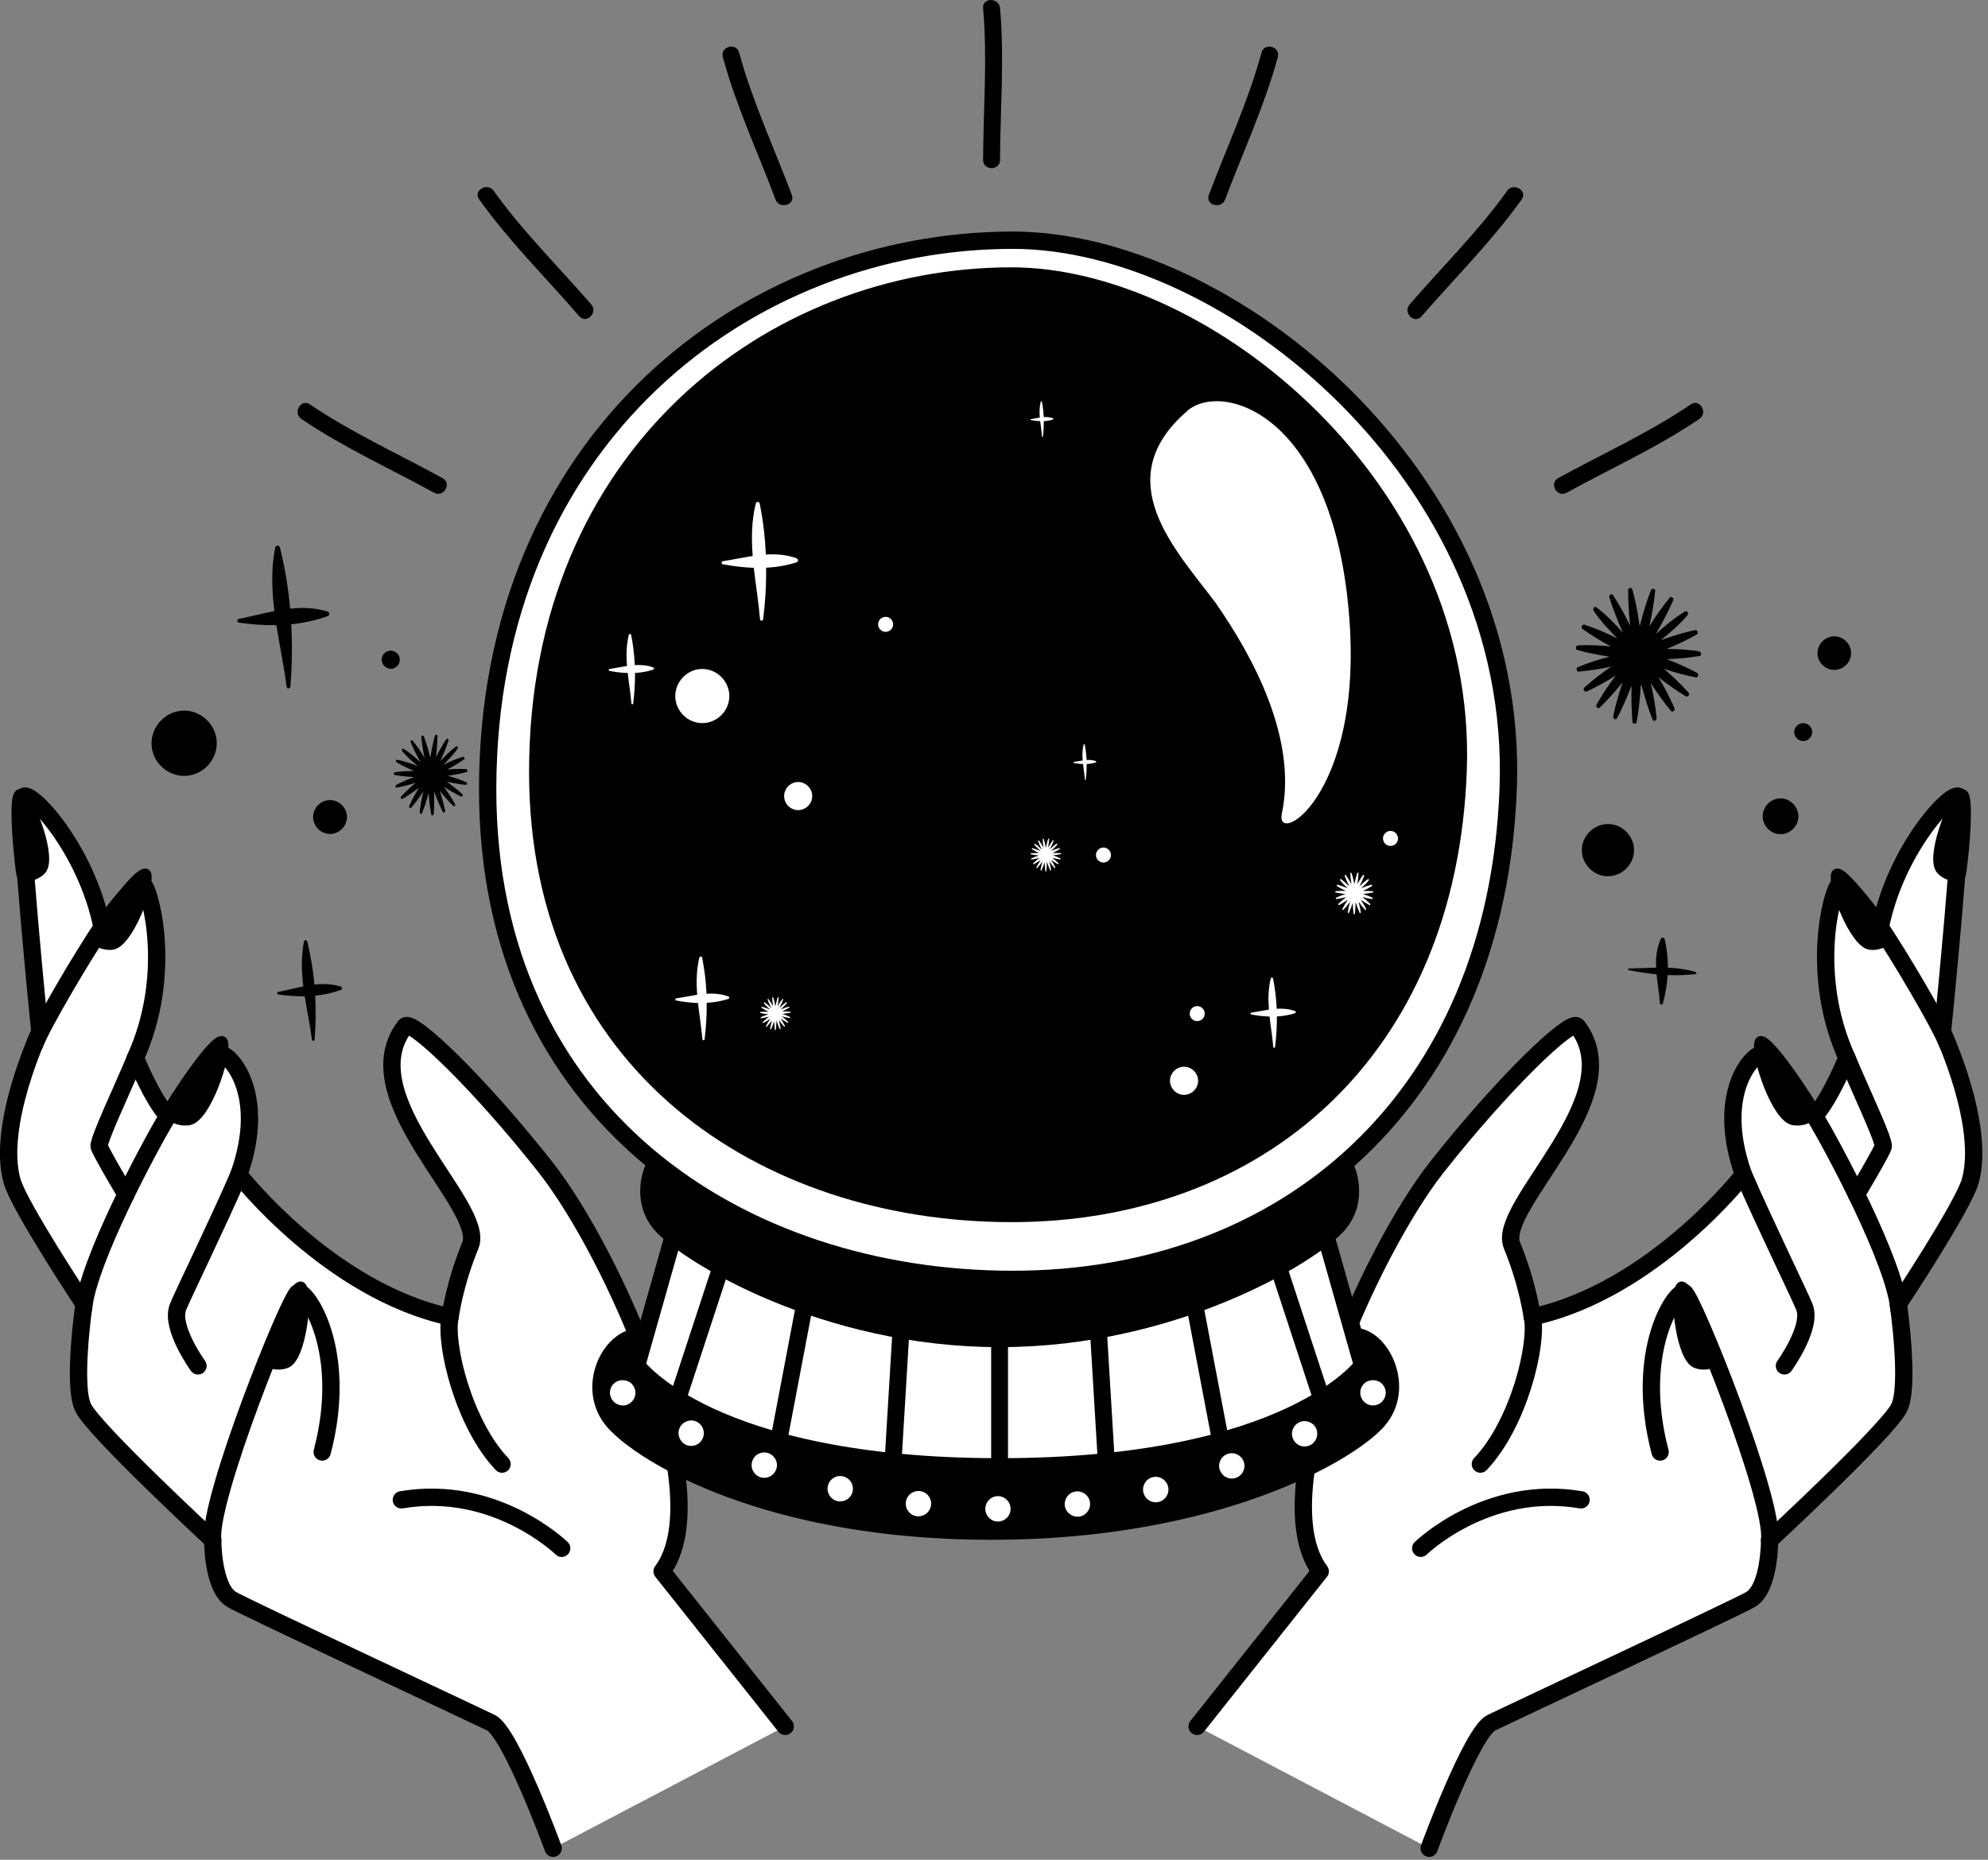 <?xml version="1.0" encoding="UTF-8"?> <svg xmlns="http://www.w3.org/2000/svg" width="217" height="203" viewBox="0 0 217 203" fill="none"><rect x="0" y="0" width="217" height="203" fill="#808080" stroke="none"/> <path d="M156 201.74C156 201.74 160.64 189.09 162.79 188.04C164.94 186.99 189.76 175.39 191.1 174.58C193.19 173.32 193.16 168.11 193.16 168.11C193.16 168.11 206.1 156.12 207.3 153.66C208.5 151.21 207.21 142.35 207.21 142.35C207.21 142.35 214.31 131.64 215.07 128.9C216.77 122.75 212.03 112.64 212.03 112.64C212.03 112.64 214.51 88.04 213.88 87C213.25 85.96 206.99 92.5 205.24 101.22C205.24 101.22 201.49 95.84 200.71 96.61C199.93 97.38 197.49 106.42 201.6 115.47C201.6 115.47 199.77 119.99 198.06 121.81C198.06 121.81 193.01 115.35 192.27 115.11C191.54 114.87 187.08 119.13 190.31 128.22C190.31 128.22 180.45 140.9 167.25 143.75C167.25 143.75 166.8 140.22 165.04 135.94C163.28 131.66 178.16 119.8 172.17 112.02C171.47 111.11 163.96 118.34 156.77 127.49C149.58 136.64 137.67 162.9 144.11 171.52L130.67 188.44" fill="white"></path> <path d="M156 201.74C156 201.74 160.64 189.09 162.79 188.04C164.94 186.99 189.76 175.39 191.1 174.58C193.19 173.32 193.16 168.11 193.16 168.11C193.16 168.11 206.1 156.12 207.3 153.66C208.5 151.21 207.21 142.35 207.21 142.35C207.21 142.35 214.31 131.64 215.07 128.9C216.77 122.75 212.03 112.64 212.03 112.64C212.03 112.64 214.51 88.04 213.88 87C213.25 85.96 206.99 92.5 205.24 101.22C205.24 101.22 201.49 95.84 200.71 96.61C199.93 97.38 197.49 106.42 201.6 115.47C201.6 115.47 199.77 119.99 198.06 121.81C198.06 121.81 193.01 115.35 192.27 115.11C191.54 114.87 187.08 119.13 190.31 128.22C190.31 128.22 180.45 140.9 167.25 143.75C167.25 143.75 166.8 140.22 165.04 135.94C163.28 131.66 178.16 119.8 172.17 112.02C171.47 111.11 163.96 118.34 156.77 127.49C149.58 136.64 137.67 162.9 144.11 171.52L130.67 188.44" stroke="black" stroke-width="1.89" stroke-linecap="round" stroke-linejoin="round"></path> <path d="M167.27 143.761C167.88 146.701 165.79 155.401 161.59 159.811" stroke="black" stroke-width="1.89" stroke-linecap="round" stroke-linejoin="round"></path> <path d="M155.08 169.001C155.08 169.001 162.3 161.951 172.58 163.711" stroke="black" stroke-width="1.89" stroke-linecap="round" stroke-linejoin="round"></path> <path d="M193.16 168.111C193.7 163.741 184.71 141.391 183.84 141.081C182.97 140.771 178.27 147.321 181.21 158.491" stroke="black" stroke-width="1.89" stroke-linecap="round" stroke-linejoin="round"></path> <path d="M194.78 149.09C194.78 149.09 197.82 144.9 196.97 142.69C196.55 141.59 192.59 133.48 190.32 128.23" stroke="black" stroke-width="1.89" stroke-linecap="round" stroke-linejoin="round"></path> <path d="M198.07 121.82C200.14 125.23 206.8 137.72 207.28 142.85" stroke="black" stroke-width="1.89" stroke-linecap="round" stroke-linejoin="round"></path> <path d="M201.61 115.49C203.01 118.87 205.73 124.55 205.56 125.15C205.4 125.75 202.64 130.38 202.64 130.38" stroke="black" stroke-width="1.89" stroke-linecap="round" stroke-linejoin="round"></path> <path d="M205.24 101.23C207.33 104.31 211.63 111.58 212.6 113.96" stroke="black" stroke-width="1.89" stroke-linecap="round" stroke-linejoin="round"></path> <path d="M214.04 86.7C212.91 87.65 210.61 93.75 211.85 95.02C212.76 95.95 214.03 95.72 214.13 95.44C214.23 95.15 215.34 85.61 214.04 86.71V86.7Z" fill="black" stroke="black" stroke-width="0.94" stroke-linecap="round" stroke-linejoin="round"></path> <path d="M200.33 95.501C200.04 96.951 202.39 102.981 204.14 103.201C205.44 103.361 206.44 102.391 206.34 102.111C206.24 101.821 200.66 93.831 200.32 95.501H200.33Z" fill="black" stroke="black" stroke-width="0.94" stroke-linecap="round" stroke-linejoin="round"></path> <path d="M191.97 113.801C191.58 115.361 193.86 122.031 195.75 122.351C197.15 122.591 198.29 121.581 198.19 121.261C198.1 120.941 192.41 111.991 191.97 113.791V113.801Z" fill="black" stroke="black" stroke-width="0.94" stroke-linecap="round" stroke-linejoin="round"></path> <path d="M183.35 140.52C182.71 141.84 183.47 148.21 185.1 148.86C186.3 149.34 187.51 148.66 187.48 148.36C187.46 148.06 184.09 139 183.35 140.52Z" fill="black" stroke="black" stroke-width="0.94" stroke-linecap="round" stroke-linejoin="round"></path> <path d="M60.38 201.74C60.38 201.74 55.74 189.09 53.59 188.04C51.44 186.99 26.62 175.39 25.28 174.58C23.19 173.32 23.22 168.11 23.22 168.11C23.22 168.11 10.28 156.12 9.08 153.66C7.88 151.21 9.17 142.35 9.17 142.35C9.17 142.35 2.07 131.64 1.31 128.9C-0.39 122.75 4.35 112.64 4.35 112.64C4.35 112.64 1.87 88.04 2.5 87C3.13 85.96 9.39 92.5 11.14 101.22C11.14 101.22 14.89 95.84 15.67 96.61C16.45 97.38 18.89 106.42 14.78 115.47C14.78 115.47 16.61 119.99 18.32 121.81C18.32 121.81 23.37 115.35 24.11 115.11C24.84 114.87 29.3 119.13 26.07 128.22C26.07 128.22 35.93 140.9 49.13 143.75C49.13 143.75 49.58 140.22 51.34 135.94C53.1 131.66 38.22 119.8 44.21 112.02C44.91 111.11 52.42 118.34 59.61 127.49C66.8 136.64 78.71 162.9 72.27 171.52L85.71 188.44" fill="white"></path> <path d="M60.38 201.74C60.38 201.74 55.74 189.09 53.59 188.04C51.44 186.99 26.62 175.39 25.28 174.58C23.19 173.32 23.22 168.11 23.22 168.11C23.22 168.11 10.28 156.12 9.08 153.66C7.88 151.21 9.17 142.35 9.17 142.35C9.17 142.35 2.07 131.64 1.31 128.9C-0.39 122.75 4.35 112.64 4.35 112.64C4.35 112.64 1.87 88.04 2.5 87C3.13 85.96 9.39 92.5 11.14 101.22C11.14 101.22 14.89 95.84 15.67 96.61C16.45 97.38 18.89 106.42 14.78 115.47C14.78 115.47 16.61 119.99 18.32 121.81C18.32 121.81 23.37 115.35 24.11 115.11C24.84 114.87 29.3 119.13 26.07 128.22C26.07 128.22 35.93 140.9 49.13 143.75C49.13 143.75 49.58 140.22 51.34 135.94C53.1 131.66 38.22 119.8 44.21 112.02C44.91 111.11 52.42 118.34 59.61 127.49C66.8 136.64 78.71 162.9 72.27 171.52L85.71 188.44" stroke="black" stroke-width="1.89" stroke-linecap="round" stroke-linejoin="round"></path> <path d="M49.12 143.761C48.51 146.701 50.6 155.401 54.8 159.811" stroke="black" stroke-width="1.89" stroke-linecap="round" stroke-linejoin="round"></path> <path d="M61.31 169.001C61.31 169.001 54.09 161.951 43.81 163.711" stroke="black" stroke-width="1.89" stroke-linecap="round" stroke-linejoin="round"></path> <path d="M23.22 168.111C22.68 163.741 31.67 141.391 32.54 141.081C33.41 140.771 38.11 147.321 35.17 158.491" stroke="black" stroke-width="1.89" stroke-linecap="round" stroke-linejoin="round"></path> <path d="M21.61 149.09C21.61 149.09 18.57 144.9 19.42 142.69C19.84 141.59 23.8 133.48 26.07 128.23" stroke="black" stroke-width="1.89" stroke-linecap="round" stroke-linejoin="round"></path> <path d="M18.32 121.82C16.25 125.23 9.59 137.72 9.11 142.85" stroke="black" stroke-width="1.89" stroke-linecap="round" stroke-linejoin="round"></path> <path d="M14.78 115.49C13.38 118.87 10.66 124.55 10.83 125.15C10.99 125.75 13.75 130.38 13.75 130.38" stroke="black" stroke-width="1.89" stroke-linecap="round" stroke-linejoin="round"></path> <path d="M11.14 101.23C9.05 104.31 4.75 111.58 3.78 113.96" stroke="black" stroke-width="1.89" stroke-linecap="round" stroke-linejoin="round"></path> <path d="M2.35 86.7C3.48 87.65 5.78 93.75 4.54 95.02C3.63 95.95 2.36 95.72 2.26 95.44C2.16 95.15 1.05 85.61 2.35 86.71V86.7Z" fill="black" stroke="black" stroke-width="0.94" stroke-linecap="round" stroke-linejoin="round"></path> <path d="M16.06 95.501C16.35 96.951 14 102.981 12.25 103.201C10.95 103.361 9.95 102.391 10.05 102.111C10.15 101.821 15.73 93.831 16.07 95.501H16.06Z" fill="black" stroke="black" stroke-width="0.94" stroke-linecap="round" stroke-linejoin="round"></path> <path d="M24.42 113.801C24.81 115.361 22.53 122.031 20.64 122.351C19.24 122.591 18.101 121.581 18.201 121.261C18.291 120.941 23.98 111.991 24.43 113.791L24.42 113.801Z" fill="black" stroke="black" stroke-width="0.94" stroke-linecap="round" stroke-linejoin="round"></path> <path d="M33.03 140.52C33.67 141.84 32.91 148.21 31.28 148.86C30.081 149.34 28.87 148.66 28.9 148.36C28.92 148.06 32.29 139 33.03 140.52Z" fill="black" stroke="black" stroke-width="0.94" stroke-linecap="round" stroke-linejoin="round"></path> <path d="M147.83 145.88C150.71 145.88 153.57 151.48 150.37 155.09C147.16 158.7 132.58 167.13 108.2 167.13C83.82 167.13 70.24 158.8 67.03 155.2C63.82 151.59 66.54 145.88 69.95 145.88H147.83Z" fill="black" stroke="black" stroke-width="1.89" stroke-linecap="round" stroke-linejoin="round"></path> <path d="M67.97 153.409C67.61 153.409 67.25 153.259 66.99 152.999C66.73 152.739 66.58 152.379 66.58 152.019C66.58 151.659 66.73 151.289 66.99 151.039C67.51 150.519 68.42 150.519 68.95 151.039C69.21 151.309 69.36 151.659 69.36 152.029C69.36 152.399 69.21 152.749 68.95 153.009C68.69 153.269 68.33 153.419 67.97 153.419V153.409Z" fill="white"></path> <path d="M108.93 166.079C108.16 166.079 107.55 165.459 107.55 164.699C107.55 163.929 108.18 163.309 108.93 163.309C109.7 163.309 110.31 163.939 110.31 164.699C110.31 165.469 109.69 166.079 108.92 166.079H108.93ZM116.23 164.339C116.14 163.579 116.67 162.889 117.43 162.799C118.2 162.709 118.88 163.239 118.98 163.999C119.07 164.769 118.53 165.449 117.77 165.549C117.71 165.549 117.66 165.549 117.6 165.549C116.91 165.549 116.31 165.029 116.22 164.329L116.23 164.339ZM100.08 165.499C99.31 165.409 98.78 164.699 98.88 163.949C98.98 163.189 99.67 162.659 100.43 162.759C101.19 162.849 101.72 163.539 101.63 164.309C101.54 164.999 100.94 165.509 100.25 165.509C100.19 165.509 100.13 165.509 100.07 165.509L100.08 165.499ZM124.81 162.919C124.63 162.179 125.08 161.419 125.82 161.239C126.57 161.059 127.32 161.519 127.5 162.259C127.68 162.999 127.23 163.759 126.48 163.939C126.37 163.969 126.26 163.979 126.15 163.979C125.53 163.979 124.97 163.559 124.81 162.929V162.919ZM91.38 163.849C90.64 163.659 90.19 162.909 90.37 162.169C90.55 161.419 91.31 160.969 92.05 161.159C92.8 161.349 93.24 162.089 93.06 162.839C92.9 163.469 92.34 163.879 91.72 163.879C91.61 163.879 91.5 163.879 91.38 163.839V163.849ZM133.16 160.489C132.89 159.779 133.25 158.979 133.97 158.709C134.68 158.439 135.48 158.809 135.75 159.519C136.02 160.239 135.66 161.029 134.94 161.299C134.78 161.369 134.62 161.389 134.45 161.389C133.9 161.389 133.37 161.049 133.16 160.479V160.489ZM82.93 161.219C82.22 160.949 81.86 160.149 82.13 159.439C82.39 158.719 83.19 158.359 83.9 158.629H83.91C84.62 158.899 84.99 159.689 84.72 160.409C84.51 160.959 83.98 161.309 83.42 161.309C83.26 161.309 83.1 161.279 82.93 161.229V161.219ZM141.18 157.129C140.83 156.449 141.1 155.619 141.78 155.269C142.45 154.919 143.29 155.199 143.64 155.869C143.98 156.549 143.71 157.379 143.04 157.729C142.84 157.829 142.62 157.889 142.4 157.889C141.9 157.889 141.41 157.609 141.17 157.129H141.18ZM74.83 157.679C74.15 157.329 73.87 156.499 74.21 155.809C74.56 155.129 75.39 154.849 76.07 155.199C76.75 155.539 77.02 156.379 76.68 157.059C76.44 157.549 75.95 157.829 75.44 157.829C75.23 157.829 75.02 157.779 74.82 157.679H74.83Z" fill="white"></path> <path d="M149.869 153.409C149.499 153.409 149.139 153.259 148.889 152.999C148.629 152.739 148.479 152.379 148.479 152.019C148.479 151.659 148.629 151.289 148.889 151.039C149.399 150.519 150.33 150.519 150.85 151.039C151.11 151.299 151.259 151.649 151.259 152.019C151.259 152.389 151.11 152.739 150.85 152.999C150.59 153.259 150.229 153.409 149.869 153.409Z" fill="white"></path> <path d="M143.79 131.63L148.73 149.06C148.73 149.06 140.75 160.11 109.11 160.11C77.47 160.11 69.49 149.06 69.49 149.06L74.43 131.63H143.78H143.79Z" fill="white" stroke="black" stroke-width="1.89" stroke-linecap="round" stroke-linejoin="round"></path> <path d="M79.91 131.629L73.16 152.209C73.64 152.529 74.18 152.869 74.78 153.209L81.86 131.629H79.92H79.91Z" fill="black"></path> <path d="M108.19 131.629V160.099C108.5 160.099 108.8 160.109 109.11 160.109C109.42 160.109 109.72 160.109 110.03 160.099V131.629H108.18H108.19Z" fill="black"></path> <path d="M88.93 131.629L84.1 157.049C84.68 157.219 85.27 157.379 85.89 157.539L90.81 131.629H88.93Z" fill="black"></path> <path d="M98.24 131.629L96.56 159.449C97.16 159.519 97.77 159.579 98.4 159.639L100.09 131.619H98.24V131.629Z" fill="black"></path> <path d="M138.32 131.629H136.38L143.46 153.209C144.06 152.869 144.59 152.539 145.08 152.209L138.33 131.629H138.32Z" fill="black"></path> <path d="M127.419 131.629L132.339 157.539C132.959 157.379 133.549 157.219 134.129 157.049L129.299 131.629H127.419Z" fill="black"></path> <path d="M118.15 131.629L119.84 159.649C120.47 159.589 121.07 159.519 121.68 159.459L120 131.639H118.15V131.629Z" fill="black"></path> <path d="M145.319 125.52C146.579 125.79 148.909 130.46 146.039 133.7C143.169 136.93 128.269 146.1 109.119 146.1C89.969 146.1 75.07 136.93 72.2 133.7C69.329 130.46 71.659 125.79 72.919 125.52H145.329H145.319Z" fill="black" stroke="black" stroke-width="1.89" stroke-linecap="round" stroke-linejoin="round"></path> <path d="M110.55 26.22C134.05 26.22 165.85 51.95 164.63 85.97C163.41 120 140.32 139.65 110.55 139.65C80.78 139.65 53.23 121.62 53.23 86.18C53.23 47.9 81.59 26.22 110.55 26.22Z" fill="white" stroke="black" stroke-width="1.89" stroke-linecap="round" stroke-linejoin="round"></path> <path d="M110.42 29.18C132.01 29.18 161.23 52.82 160.11 84.08C158.99 115.35 137.78 133.4 110.42 133.4C83.06 133.4 57.75 116.84 57.75 84.27C57.75 49.09 83.8 29.18 110.42 29.18Z" fill="black"></path> <path d="M129.59 44.86C120.88 52.38 128.37 60.05 132.63 65.72C136.88 71.8 141.62 80.72 139.92 88.81C139.11 92.66 149.66 86.38 147.01 64.7C144.58 44.85 133.25 41.69 129.59 44.85V44.86Z" fill="white"></path> <path d="M109.16 17.46C109.18 11.94 109.65 6.41 109.16 0.89C109.05 -0.29 107.21 -0.29 107.31 0.89C107.8 6.4 107.33 11.94 107.31 17.46C107.31 18.65 109.15 18.65 109.16 17.46Z" fill="black"></path> <path d="M133.73 21.77C135.67 16.599 138.03 11.569 139.48 6.23C139.79 5.08 138.01 4.59 137.7 5.74C136.25 11.079 133.89 16.11 131.95 21.279C131.53 22.399 133.32 22.88 133.73 21.77Z" fill="black"></path> <path d="M155.17 34.529C158.84 30.299 162.84 26.339 166.1 21.769C166.79 20.799 165.19 19.879 164.51 20.839C161.34 25.279 157.43 29.109 153.87 33.229C153.09 34.119 154.39 35.439 155.17 34.529Z" fill="black"></path> <path d="M171.01 53.78C175.85 51.12 180.91 48.84 185.49 45.73C186.47 45.06 185.55 43.47 184.56 44.14C179.98 47.25 174.92 49.53 170.08 52.19C169.04 52.76 169.97 54.36 171.01 53.78Z" fill="black"></path> <path d="M86.43 21.279C84.49 16.11 82.13 11.079 80.68 5.74C80.37 4.59 78.59 5.08 78.9 6.23C80.35 11.569 82.71 16.599 84.65 21.77C85.06 22.88 86.85 22.399 86.43 21.279Z" fill="black"></path> <path d="M64.53 33.22C60.97 29.11 57.06 25.27 53.89 20.83C53.21 19.87 51.6 20.79 52.3 21.76C55.56 26.33 59.57 30.28 63.23 34.52C64.01 35.42 65.31 34.11 64.53 33.22Z" fill="black"></path> <path d="M48.31 52.19C43.47 49.53 38.41 47.25 33.83 44.14C32.84 43.47 31.92 45.07 32.9 45.73C37.48 48.84 42.54 51.12 47.38 53.78C48.42 54.36 49.36 52.76 48.31 52.19Z" fill="black"></path> <path d="M86.23 110.429C85.95 110.399 85.66 110.399 85.37 110.409C85.64 110.279 85.9 110.149 86.14 109.989C86.2 109.949 86.16 109.859 86.1 109.879C85.8 109.959 85.5 110.069 85.21 110.189C85.45 109.969 85.69 109.749 85.88 109.499C85.92 109.449 85.87 109.359 85.81 109.399C85.55 109.569 85.31 109.799 85.07 110.029C85.23 109.729 85.37 109.419 85.49 109.109C85.51 109.049 85.43 108.999 85.39 109.049C85.21 109.289 85.04 109.559 84.89 109.839C84.94 109.519 84.98 109.209 85 108.899C85 108.829 84.91 108.819 84.89 108.879C84.82 109.089 84.76 109.309 84.71 109.539C84.69 109.639 84.66 109.749 84.64 109.849C84.62 109.749 84.6 109.649 84.58 109.549C84.53 109.319 84.47 109.099 84.4 108.889C84.38 108.829 84.28 108.829 84.29 108.909C84.3 109.219 84.34 109.529 84.39 109.849C84.24 109.569 84.07 109.309 83.89 109.059C83.85 109.009 83.77 109.059 83.79 109.119C83.9 109.429 84.04 109.739 84.2 110.049C83.97 109.819 83.73 109.589 83.47 109.409C83.41 109.369 83.36 109.459 83.4 109.509C83.59 109.759 83.83 109.989 84.07 110.209C83.77 110.079 83.47 109.969 83.18 109.889C83.12 109.869 83.08 109.969 83.13 110.009C83.37 110.169 83.63 110.309 83.9 110.439C83.61 110.429 83.32 110.429 83.03 110.449C82.97 110.449 82.95 110.559 83.02 110.579C83.3 110.639 83.59 110.689 83.88 110.709C83.59 110.799 83.31 110.909 83.05 111.029C83 111.059 83.02 111.159 83.08 111.149C83.37 111.109 83.65 111.049 83.94 110.969C83.7 111.149 83.47 111.349 83.26 111.559C83.21 111.609 83.27 111.689 83.33 111.659C83.58 111.529 83.83 111.369 84.08 111.199C83.91 111.459 83.75 111.719 83.61 111.989C83.58 112.049 83.65 112.119 83.7 112.069C83.9 111.849 84.09 111.609 84.27 111.369C84.18 111.679 84.11 111.979 84.06 112.279C84.05 112.349 84.13 112.399 84.17 112.329C84.3 112.049 84.41 111.759 84.51 111.449C84.51 111.769 84.54 112.089 84.58 112.399C84.58 112.459 84.68 112.459 84.69 112.399C84.72 112.139 84.74 111.869 84.75 111.599C84.75 111.529 84.75 111.459 84.75 111.389L84.77 111.429C84.87 111.729 84.98 112.029 85.1 112.309C85.13 112.379 85.22 112.329 85.21 112.259C85.16 111.959 85.09 111.649 85.01 111.339C85.19 111.589 85.38 111.829 85.58 112.049C85.63 112.099 85.7 112.039 85.67 111.969C85.54 111.699 85.38 111.429 85.21 111.169C85.45 111.339 85.7 111.499 85.95 111.639C86.01 111.669 86.07 111.589 86.02 111.539C85.81 111.329 85.58 111.129 85.34 110.939C85.63 111.019 85.91 111.079 86.2 111.119C86.26 111.119 86.28 111.029 86.23 110.999C85.97 110.869 85.69 110.769 85.4 110.669C85.69 110.639 85.98 110.599 86.27 110.539C86.34 110.529 86.32 110.419 86.26 110.409L86.23 110.429Z" fill="white"></path> <path d="M149.86 97.279C149.51 97.249 149.14 97.239 148.78 97.249C149.12 97.089 149.44 96.919 149.75 96.719C149.82 96.669 149.77 96.549 149.69 96.569C149.32 96.669 148.94 96.799 148.57 96.959C148.87 96.689 149.17 96.409 149.41 96.089C149.46 96.019 149.4 95.919 149.32 95.959C148.99 96.179 148.69 96.459 148.39 96.749C148.59 96.369 148.76 95.989 148.91 95.589C148.94 95.519 148.83 95.449 148.79 95.509C148.56 95.809 148.36 96.149 148.16 96.499C148.22 96.099 148.27 95.709 148.29 95.319C148.29 95.229 148.17 95.219 148.15 95.299C148.06 95.569 147.99 95.839 147.92 96.129C147.89 96.259 147.86 96.389 147.84 96.519C147.82 96.389 147.79 96.269 147.76 96.139C147.7 95.859 147.62 95.579 147.53 95.309C147.5 95.229 147.38 95.239 147.39 95.329C147.41 95.719 147.45 96.119 147.52 96.509C147.33 96.159 147.12 95.819 146.9 95.519C146.86 95.459 146.75 95.519 146.78 95.599C146.92 95.989 147.1 96.379 147.29 96.759C147 96.469 146.7 96.179 146.37 95.959C146.29 95.909 146.23 96.019 146.28 96.089C146.52 96.409 146.82 96.689 147.12 96.969C146.75 96.809 146.37 96.669 146 96.569C145.92 96.549 145.87 96.669 145.94 96.719C146.25 96.919 146.57 97.089 146.91 97.249C146.54 97.229 146.18 97.239 145.82 97.269C145.74 97.269 145.72 97.409 145.8 97.419C146.15 97.499 146.51 97.549 146.88 97.589C146.52 97.699 146.17 97.829 145.84 97.989C145.77 98.019 145.81 98.149 145.88 98.139C146.24 98.089 146.6 98.009 146.95 97.919C146.65 98.149 146.35 98.399 146.09 98.659C146.03 98.719 146.11 98.819 146.18 98.789C146.5 98.619 146.81 98.429 147.12 98.209C146.9 98.529 146.7 98.869 146.53 99.209C146.49 99.289 146.59 99.369 146.65 99.309C146.9 99.039 147.14 98.739 147.37 98.429C147.26 98.809 147.17 99.189 147.11 99.579C147.1 99.659 147.2 99.729 147.24 99.639C147.4 99.289 147.54 98.919 147.66 98.539C147.66 98.949 147.7 99.349 147.75 99.739C147.76 99.819 147.88 99.819 147.89 99.739C147.93 99.409 147.95 99.079 147.96 98.739C147.96 98.649 147.96 98.559 147.96 98.479L147.99 98.529C148.11 98.909 148.25 99.279 148.41 99.629C148.45 99.719 148.56 99.649 148.54 99.569C148.48 99.189 148.39 98.809 148.29 98.419C148.52 98.729 148.75 99.029 149 99.309C149.06 99.369 149.15 99.289 149.12 99.209C148.95 98.869 148.75 98.539 148.54 98.209C148.84 98.419 149.15 98.619 149.47 98.789C149.54 98.829 149.62 98.729 149.56 98.659C149.3 98.389 149.01 98.149 148.7 97.909C149.06 98.009 149.42 98.089 149.77 98.139C149.84 98.149 149.87 98.019 149.81 97.989C149.48 97.829 149.13 97.699 148.77 97.579C149.14 97.549 149.5 97.499 149.85 97.419C149.94 97.399 149.91 97.269 149.83 97.259L149.86 97.279Z" fill="white"></path> <path d="M115.75 93.13C115.47 93.1 115.18 93.1 114.89 93.11C115.16 92.98 115.42 92.85 115.66 92.69C115.72 92.65 115.68 92.56 115.62 92.57C115.32 92.65 115.02 92.76 114.73 92.88C114.97 92.66 115.21 92.44 115.4 92.19C115.44 92.14 115.39 92.05 115.33 92.09C115.07 92.26 114.83 92.49 114.59 92.72C114.75 92.42 114.89 92.11 115.01 91.8C115.03 91.74 114.95 91.69 114.91 91.74C114.73 91.98 114.56 92.25 114.41 92.53C114.46 92.21 114.5 91.9 114.52 91.59C114.52 91.51 114.43 91.51 114.41 91.57C114.34 91.78 114.28 92 114.23 92.23C114.21 92.33 114.18 92.44 114.16 92.54C114.14 92.44 114.12 92.34 114.1 92.24C114.05 92.01 113.99 91.79 113.92 91.58C113.9 91.52 113.8 91.52 113.81 91.6C113.82 91.91 113.86 92.23 113.91 92.54C113.76 92.26 113.59 91.99 113.41 91.75C113.37 91.7 113.29 91.75 113.31 91.81C113.42 92.13 113.56 92.43 113.72 92.74C113.49 92.5 113.25 92.28 112.99 92.1C112.93 92.06 112.88 92.15 112.92 92.2C113.11 92.45 113.35 92.68 113.59 92.9C113.29 92.77 112.99 92.66 112.7 92.58C112.64 92.56 112.6 92.66 112.65 92.69C112.89 92.85 113.15 92.99 113.42 93.12C113.13 93.11 112.84 93.11 112.55 93.13C112.49 93.13 112.47 93.24 112.54 93.25C112.82 93.31 113.11 93.35 113.4 93.38C113.11 93.47 112.83 93.57 112.57 93.7C112.52 93.72 112.54 93.83 112.6 93.82C112.89 93.78 113.17 93.72 113.46 93.64C113.22 93.83 112.99 94.02 112.78 94.23C112.73 94.28 112.79 94.36 112.85 94.33C113.1 94.2 113.35 94.04 113.6 93.87C113.43 94.13 113.27 94.39 113.13 94.66C113.1 94.72 113.17 94.79 113.22 94.74C113.42 94.52 113.61 94.28 113.79 94.04C113.7 94.34 113.63 94.65 113.58 94.95C113.57 95.02 113.65 95.07 113.69 95C113.82 94.72 113.93 94.43 114.03 94.12C114.03 94.44 114.06 94.77 114.1 95.08C114.1 95.14 114.2 95.14 114.21 95.08C114.24 94.82 114.26 94.55 114.27 94.28C114.27 94.21 114.27 94.14 114.27 94.07L114.29 94.11C114.39 94.41 114.5 94.71 114.62 94.99C114.65 95.06 114.74 95.01 114.73 94.94C114.68 94.64 114.61 94.33 114.53 94.03C114.71 94.28 114.9 94.52 115.1 94.74C115.15 94.79 115.22 94.73 115.19 94.66C115.06 94.39 114.9 94.12 114.73 93.86C114.97 94.03 115.22 94.19 115.47 94.33C115.53 94.36 115.59 94.28 115.54 94.23C115.33 94.02 115.1 93.82 114.86 93.63C115.15 93.71 115.43 93.77 115.72 93.81C115.78 93.81 115.8 93.72 115.75 93.69C115.49 93.56 115.21 93.46 114.92 93.36C115.21 93.33 115.5 93.3 115.79 93.23C115.86 93.22 115.84 93.11 115.78 93.1L115.75 93.13Z" fill="white"></path> <path d="M96.67 68.97C97.12 68.97 97.49 68.6 97.49 68.15C97.49 67.7 97.12 67.33 96.67 67.33C96.22 67.33 95.85 67.7 95.85 68.15C95.85 68.6 96.22 68.97 96.67 68.97Z" fill="white"></path> <path d="M130.68 111.459C131.13 111.459 131.5 111.089 131.5 110.639C131.5 110.189 131.13 109.819 130.68 109.819C130.23 109.819 129.86 110.189 129.86 110.639C129.86 111.089 130.23 111.459 130.68 111.459Z" fill="white"></path> <path d="M120.45 94.15C120.9 94.15 121.27 93.78 121.27 93.33C121.27 92.88 120.89 92.51 120.45 92.51C120.01 92.51 119.63 92.88 119.63 93.33C119.63 93.78 120 94.15 120.45 94.15Z" fill="white"></path> <path d="M151.78 92.339C152.23 92.339 152.6 91.969 152.6 91.519C152.6 91.069 152.23 90.699 151.78 90.699C151.33 90.699 150.96 91.069 150.96 91.519C150.96 91.969 151.33 92.339 151.78 92.339Z" fill="white"></path> <path d="M87.12 88.429C87.96 88.429 88.66 87.729 88.66 86.899C88.66 86.069 87.96 85.359 87.12 85.359C86.28 85.359 85.59 86.059 85.59 86.899C85.59 87.739 86.29 88.429 87.12 88.429Z" fill="white"></path> <path d="M129.24 119.509C130.08 119.509 130.78 118.809 130.78 117.969C130.78 117.129 130.08 116.439 129.24 116.439C128.4 116.439 127.71 117.139 127.71 117.969C127.71 118.799 128.41 119.509 129.24 119.509Z" fill="white"></path> <path d="M76.66 78.93C78.27 78.93 79.61 77.59 79.61 75.98C79.61 74.37 78.27 73.019 76.66 73.019C75.05 73.019 73.71 74.36 73.71 75.98C73.71 77.6 75.05 78.93 76.66 78.93Z" fill="white"></path> <path d="M79.49 108.76C78.69 108.48 77.9 108.42 77.12 108.47C77.06 107.15 76.91 105.84 76.64 104.52C76.61 104.37 76.38 104.38 76.34 104.52C76.01 105.88 76 107.23 76.1 108.58C75.34 108.7 74.57 108.86 73.8 108.98C73.68 109 73.69 109.19 73.8 109.21C74.61 109.36 75.4 109.46 76.19 109.48C76.34 110.8 76.55 112.11 76.67 113.43C76.68 113.59 76.89 113.58 76.91 113.43C77.08 112.1 77.15 110.78 77.14 109.46C77.92 109.42 78.7 109.29 79.49 109.04C79.64 108.99 79.63 108.79 79.49 108.74V108.76Z" fill="white"></path> <path d="M141.35 110.36C140.68 110.12 140.02 110.07 139.36 110.11C139.31 109.01 139.18 107.9 138.96 106.8C138.94 106.67 138.74 106.68 138.71 106.8C138.43 107.94 138.42 109.07 138.51 110.2C137.87 110.3 137.23 110.44 136.57 110.54C136.47 110.55 136.48 110.72 136.57 110.73C137.25 110.86 137.91 110.94 138.58 110.96C138.7 112.07 138.89 113.17 138.98 114.28C138.99 114.41 139.17 114.41 139.18 114.28C139.32 113.17 139.38 112.06 139.38 110.95C140.03 110.91 140.69 110.81 141.35 110.6C141.48 110.56 141.47 110.39 141.35 110.35V110.36Z" fill="white"></path> <path d="M119.62 83.079C119.28 82.959 118.94 82.939 118.61 82.959C118.58 82.399 118.52 81.839 118.41 81.279C118.4 81.219 118.3 81.219 118.28 81.279C118.14 81.859 118.13 82.439 118.18 83.009C117.85 83.059 117.53 83.129 117.2 83.179C117.15 83.179 117.15 83.269 117.2 83.279C117.54 83.339 117.88 83.389 118.22 83.399C118.28 83.959 118.38 84.519 118.42 85.089C118.42 85.159 118.51 85.149 118.52 85.089C118.59 84.519 118.62 83.959 118.62 83.399C118.95 83.379 119.29 83.329 119.62 83.219C119.68 83.199 119.68 83.109 119.62 83.089V83.079Z" fill="white"></path> <path d="M114.94 45.65C114.6 45.53 114.26 45.51 113.93 45.53C113.9 44.97 113.84 44.41 113.73 43.85C113.72 43.79 113.62 43.79 113.6 43.85C113.46 44.43 113.45 45.01 113.5 45.58C113.17 45.63 112.85 45.7 112.52 45.75C112.47 45.75 112.47 45.84 112.52 45.85C112.87 45.91 113.2 45.96 113.54 45.97C113.6 46.53 113.7 47.09 113.74 47.66C113.74 47.73 113.83 47.73 113.84 47.66C113.91 47.09 113.94 46.53 113.94 45.97C114.27 45.95 114.61 45.9 114.94 45.79C115 45.77 115 45.68 114.94 45.66V45.65Z" fill="white"></path> <path d="M71.28 72.84C70.61 72.6 69.95 72.56 69.29 72.6C69.24 71.5 69.11 70.39 68.89 69.29C68.86 69.16 68.67 69.17 68.64 69.29C68.36 70.43 68.35 71.56 68.44 72.69C67.8 72.79 67.16 72.93 66.51 73.03C66.41 73.04 66.42 73.21 66.51 73.23C67.19 73.36 67.85 73.44 68.52 73.46C68.64 74.57 68.83 75.67 68.92 76.78C68.93 76.91 69.11 76.91 69.12 76.78C69.26 75.66 69.32 74.56 69.32 73.45C69.98 73.42 70.63 73.31 71.29 73.1C71.42 73.06 71.41 72.89 71.29 72.85L71.28 72.84Z" fill="white"></path> <path d="M86.97 60.94C85.84 60.54 84.72 60.46 83.6 60.53C83.51 58.67 83.3 56.8 82.92 54.94C82.88 54.73 82.55 54.74 82.5 54.94C82.03 56.86 82.01 58.78 82.16 60.69C81.08 60.85 79.99 61.09 78.89 61.26C78.72 61.29 78.73 61.56 78.89 61.59C80.04 61.8 81.16 61.94 82.28 61.98C82.49 63.85 82.8 65.71 82.96 67.59C82.98 67.81 83.28 67.81 83.3 67.59C83.54 65.7 83.65 63.83 83.63 61.97C84.74 61.91 85.84 61.73 86.96 61.38C87.17 61.31 87.16 61.03 86.96 60.96L86.97 60.94Z" fill="white"></path> <path d="M185.47 71.09C184.32 70.91 183.14 70.84 181.93 70.83C183.05 70.37 184.15 69.86 185.18 69.27C185.43 69.13 185.29 68.73 185.02 68.78C183.78 69.04 182.54 69.42 181.29 69.88C182.32 69.04 183.33 68.17 184.18 67.18C184.36 66.97 184.17 66.6 183.91 66.76C182.8 67.42 181.76 68.29 180.75 69.2C181.45 67.99 182.1 66.76 182.64 65.51C182.74 65.28 182.42 65.04 182.26 65.24C181.47 66.2 180.73 67.25 180.04 68.36C180.32 67.08 180.54 65.8 180.67 64.53C180.7 64.22 180.31 64.18 180.21 64.43C179.87 65.29 179.58 66.18 179.32 67.1C179.2 67.52 179.09 67.94 178.98 68.37C178.92 67.95 178.86 67.53 178.79 67.12C178.63 66.18 178.43 65.26 178.19 64.37C178.12 64.1 177.72 64.11 177.72 64.42C177.72 65.7 177.8 66.99 177.94 68.3C177.37 67.13 176.75 66 176.07 64.96C175.93 64.75 175.58 64.96 175.66 65.19C176.07 66.5 176.58 67.79 177.15 69.07C176.25 68.05 175.31 67.08 174.27 66.3C174.03 66.12 173.81 66.47 173.96 66.69C174.7 67.77 175.61 68.75 176.55 69.69C175.36 69.1 174.16 68.58 172.96 68.19C172.7 68.11 172.53 68.49 172.75 68.66C173.72 69.35 174.75 69.98 175.82 70.56C174.62 70.44 173.43 70.39 172.27 70.44C172.02 70.45 171.9 70.87 172.18 70.95C173.32 71.27 174.49 71.5 175.69 71.68C174.49 71.99 173.33 72.36 172.22 72.82C172 72.91 172.08 73.33 172.32 73.31C173.5 73.21 174.68 73.02 175.87 72.76C174.84 73.47 173.85 74.23 172.94 75.05C172.72 75.25 172.97 75.58 173.21 75.47C174.28 74.98 175.33 74.39 176.36 73.74C175.59 74.76 174.89 75.82 174.28 76.89C174.14 77.14 174.43 77.42 174.64 77.22C175.51 76.37 176.34 75.44 177.13 74.46C176.71 75.69 176.35 76.93 176.09 78.16C176.03 78.43 176.37 78.66 176.52 78.38C177.1 77.26 177.61 76.08 178.09 74.86C178.06 76.2 178.08 77.51 178.19 78.79C178.21 79.04 178.61 79.06 178.65 78.81C178.84 77.75 178.97 76.66 179.05 75.55C179.07 75.26 179.09 74.98 179.11 74.7L179.2 74.87C179.54 76.13 179.92 77.37 180.38 78.54C180.49 78.83 180.85 78.64 180.83 78.36C180.7 77.11 180.48 75.84 180.19 74.57C180.88 75.63 181.6 76.65 182.38 77.58C182.56 77.8 182.89 77.55 182.77 77.29C182.28 76.15 181.69 75.03 181.04 73.93C182 74.68 182.98 75.38 183.99 75.99C184.22 76.13 184.5 75.82 184.31 75.6C183.5 74.69 182.59 73.83 181.64 73.01C182.79 73.39 183.95 73.72 185.11 73.94C185.34 73.98 185.46 73.58 185.26 73.46C184.21 72.88 183.09 72.39 181.93 71.95C183.14 71.9 184.33 71.8 185.5 71.61C185.78 71.56 185.71 71.13 185.46 71.1L185.47 71.09Z" fill="black"></path> <path d="M196.78 80.889C197.31 80.919 197.78 80.489 197.81 79.959C197.84 79.429 197.41 78.959 196.88 78.929C196.35 78.899 195.88 79.319 195.85 79.859C195.82 80.389 196.25 80.859 196.78 80.889Z" fill="black"></path> <path d="M200.13 73.119C201.13 73.169 202 72.379 202.05 71.379C202.1 70.379 201.31 69.509 200.31 69.459C199.31 69.409 198.44 70.199 198.39 71.199C198.34 72.199 199.13 73.069 200.13 73.119Z" fill="black"></path> <path d="M175.37 95.64C176.92 95.72 178.28 94.49 178.36 92.94C178.44 91.39 177.21 90.02 175.66 89.95C174.11 89.87 172.75 91.1 172.67 92.65C172.59 94.2 173.82 95.56 175.37 95.64Z" fill="black"></path> <path d="M50.92 83.95C50.24 83.91 49.53 83.93 48.82 83.99C49.45 83.66 50.07 83.3 50.65 82.89C50.79 82.8 50.68 82.57 50.53 82.61C49.82 82.83 49.1 83.13 48.4 83.47C48.96 82.92 49.51 82.35 49.95 81.72C50.04 81.59 49.91 81.38 49.77 81.49C49.15 81.94 48.59 82.51 48.05 83.1C48.4 82.35 48.71 81.59 48.96 80.82C49.01 80.68 48.8 80.55 48.72 80.68C48.31 81.29 47.94 81.95 47.59 82.64C47.68 81.87 47.74 81.11 47.75 80.35C47.75 80.17 47.52 80.16 47.47 80.32C47.32 80.84 47.2 81.39 47.1 81.94C47.05 82.19 47.01 82.45 46.97 82.7C46.91 82.45 46.85 82.21 46.78 81.97C46.63 81.43 46.46 80.9 46.27 80.39C46.21 80.24 45.98 80.26 45.99 80.44C46.06 81.19 46.18 81.95 46.34 82.71C45.94 82.05 45.51 81.42 45.05 80.85C44.96 80.74 44.76 80.87 44.82 81.01C45.13 81.76 45.51 82.49 45.91 83.21C45.32 82.66 44.71 82.14 44.06 81.74C43.91 81.65 43.8 81.87 43.9 81.99C44.4 82.58 44.99 83.11 45.59 83.61C44.86 83.33 44.12 83.09 43.39 82.93C43.23 82.9 43.15 83.13 43.3 83.21C43.91 83.57 44.55 83.88 45.21 84.16C44.5 84.16 43.8 84.19 43.12 84.29C42.97 84.31 42.93 84.56 43.1 84.59C43.79 84.72 44.49 84.78 45.21 84.82C44.53 85.07 43.86 85.35 43.23 85.69C43.11 85.75 43.18 86 43.31 85.97C44 85.84 44.68 85.66 45.37 85.45C44.8 85.93 44.26 86.42 43.78 86.96C43.66 87.09 43.83 87.27 43.96 87.19C44.56 86.84 45.14 86.43 45.72 86C45.33 86.65 44.97 87.3 44.67 87.98C44.6 88.13 44.79 88.28 44.9 88.15C45.37 87.6 45.8 87.01 46.21 86.39C46.03 87.14 45.89 87.88 45.81 88.63C45.79 88.79 46 88.91 46.07 88.74C46.35 88.05 46.58 87.32 46.79 86.58C46.84 87.37 46.93 88.14 47.07 88.89C47.1 89.04 47.33 89.03 47.34 88.88C47.39 88.24 47.4 87.6 47.39 86.94C47.39 86.77 47.39 86.6 47.38 86.44L47.44 86.54C47.71 87.26 48 87.96 48.34 88.63C48.42 88.79 48.62 88.66 48.59 88.5C48.44 87.77 48.24 87.03 48 86.31C48.46 86.89 48.95 87.45 49.46 87.96C49.58 88.08 49.76 87.91 49.67 87.77C49.32 87.13 48.9 86.5 48.46 85.89C49.07 86.28 49.68 86.63 50.31 86.94C50.45 87.01 50.6 86.81 50.47 86.69C49.94 86.2 49.36 85.74 48.75 85.32C49.45 85.48 50.15 85.6 50.84 85.67C50.98 85.68 51.03 85.44 50.9 85.38C50.25 85.1 49.56 84.87 48.86 84.68C49.57 84.58 50.27 84.46 50.94 84.27C51.1 84.23 51.04 83.98 50.89 83.97L50.92 83.95Z" fill="black"></path> <path d="M42.69 73.009C43.23 72.989 43.66 72.509 43.64 71.969C43.62 71.429 43.15 70.999 42.61 71.019C42.07 71.039 41.64 71.509 41.67 72.049C41.69 72.589 42.16 73.019 42.7 72.999L42.69 73.009Z" fill="black"></path> <path d="M36.1 91.03C37.11 90.98 37.91 90.11 37.87 89.1C37.82 88.09 36.95 87.29 35.94 87.33C34.93 87.38 34.13 88.26 34.18 89.26C34.23 90.27 35.1 91.07 36.11 91.03H36.1Z" fill="black"></path> <path d="M194.21 91.05C195.27 91.13 196.22 90.31 196.3 89.25C196.38 88.19 195.56 87.24 194.5 87.15C193.44 87.07 192.49 87.89 192.41 88.95C192.33 90.01 193.15 90.96 194.2 91.05H194.21Z" fill="black"></path> <path d="M20.26 84.69C22.2 84.6 23.74 82.91 23.66 80.97C23.57 79.03 21.88 77.48 19.94 77.57C18 77.66 16.46 79.35 16.54 81.29C16.63 83.23 18.32 84.77 20.26 84.69Z" fill="black"></path> <path d="M37.19 107.689C36.21 107.389 35.26 107.369 34.32 107.469C34.18 105.889 33.92 104.319 33.53 102.749C33.48 102.569 33.21 102.589 33.18 102.769C32.86 104.419 32.91 106.049 33.11 107.669C32.2 107.849 31.28 108.099 30.36 108.269C30.22 108.299 30.24 108.529 30.37 108.549C31.35 108.689 32.31 108.759 33.26 108.749C33.51 110.329 33.84 111.899 34.05 113.479C34.07 113.669 34.33 113.649 34.34 113.469C34.47 111.859 34.49 110.269 34.41 108.679C35.35 108.589 36.28 108.389 37.21 108.049C37.39 107.979 37.37 107.749 37.19 107.689Z" fill="black"></path> <path d="M185.05 106.09C184.06 105.79 183.06 105.67 182.06 105.63C182.06 104.58 181.95 103.52 181.69 102.45C181.66 102.33 181.36 102.31 181.32 102.42C180.82 103.47 180.72 104.54 180.77 105.62C179.79 105.64 178.81 105.7 177.82 105.72C177.67 105.72 177.66 105.88 177.81 105.9C178.83 106.1 179.82 106.25 180.82 106.35C180.93 107.41 181.12 108.47 181.19 109.54C181.19 109.67 181.46 109.68 181.5 109.56C181.79 108.52 181.97 107.48 182.03 106.43C183.02 106.47 184.02 106.45 185.03 106.33C185.22 106.31 185.22 106.15 185.05 106.09Z" fill="black"></path> <path d="M35.75 66.75C34.36 66.33 33.01 66.29 31.67 66.44C31.47 64.2 31.11 61.97 30.55 59.74C30.48 59.49 30.09 59.52 30.04 59.76C29.58 62.1 29.67 64.41 29.95 66.7C28.66 66.96 27.36 67.3 26.05 67.56C25.85 67.6 25.87 67.93 26.07 67.96C27.46 68.16 28.82 68.26 30.17 68.24C30.52 70.48 30.99 72.71 31.29 74.95C31.33 75.22 31.68 75.19 31.7 74.93C31.88 72.65 31.91 70.39 31.79 68.14C33.12 68.01 34.44 67.73 35.77 67.25C36.02 67.16 35.99 66.82 35.75 66.75Z" fill="black"></path> </svg> 